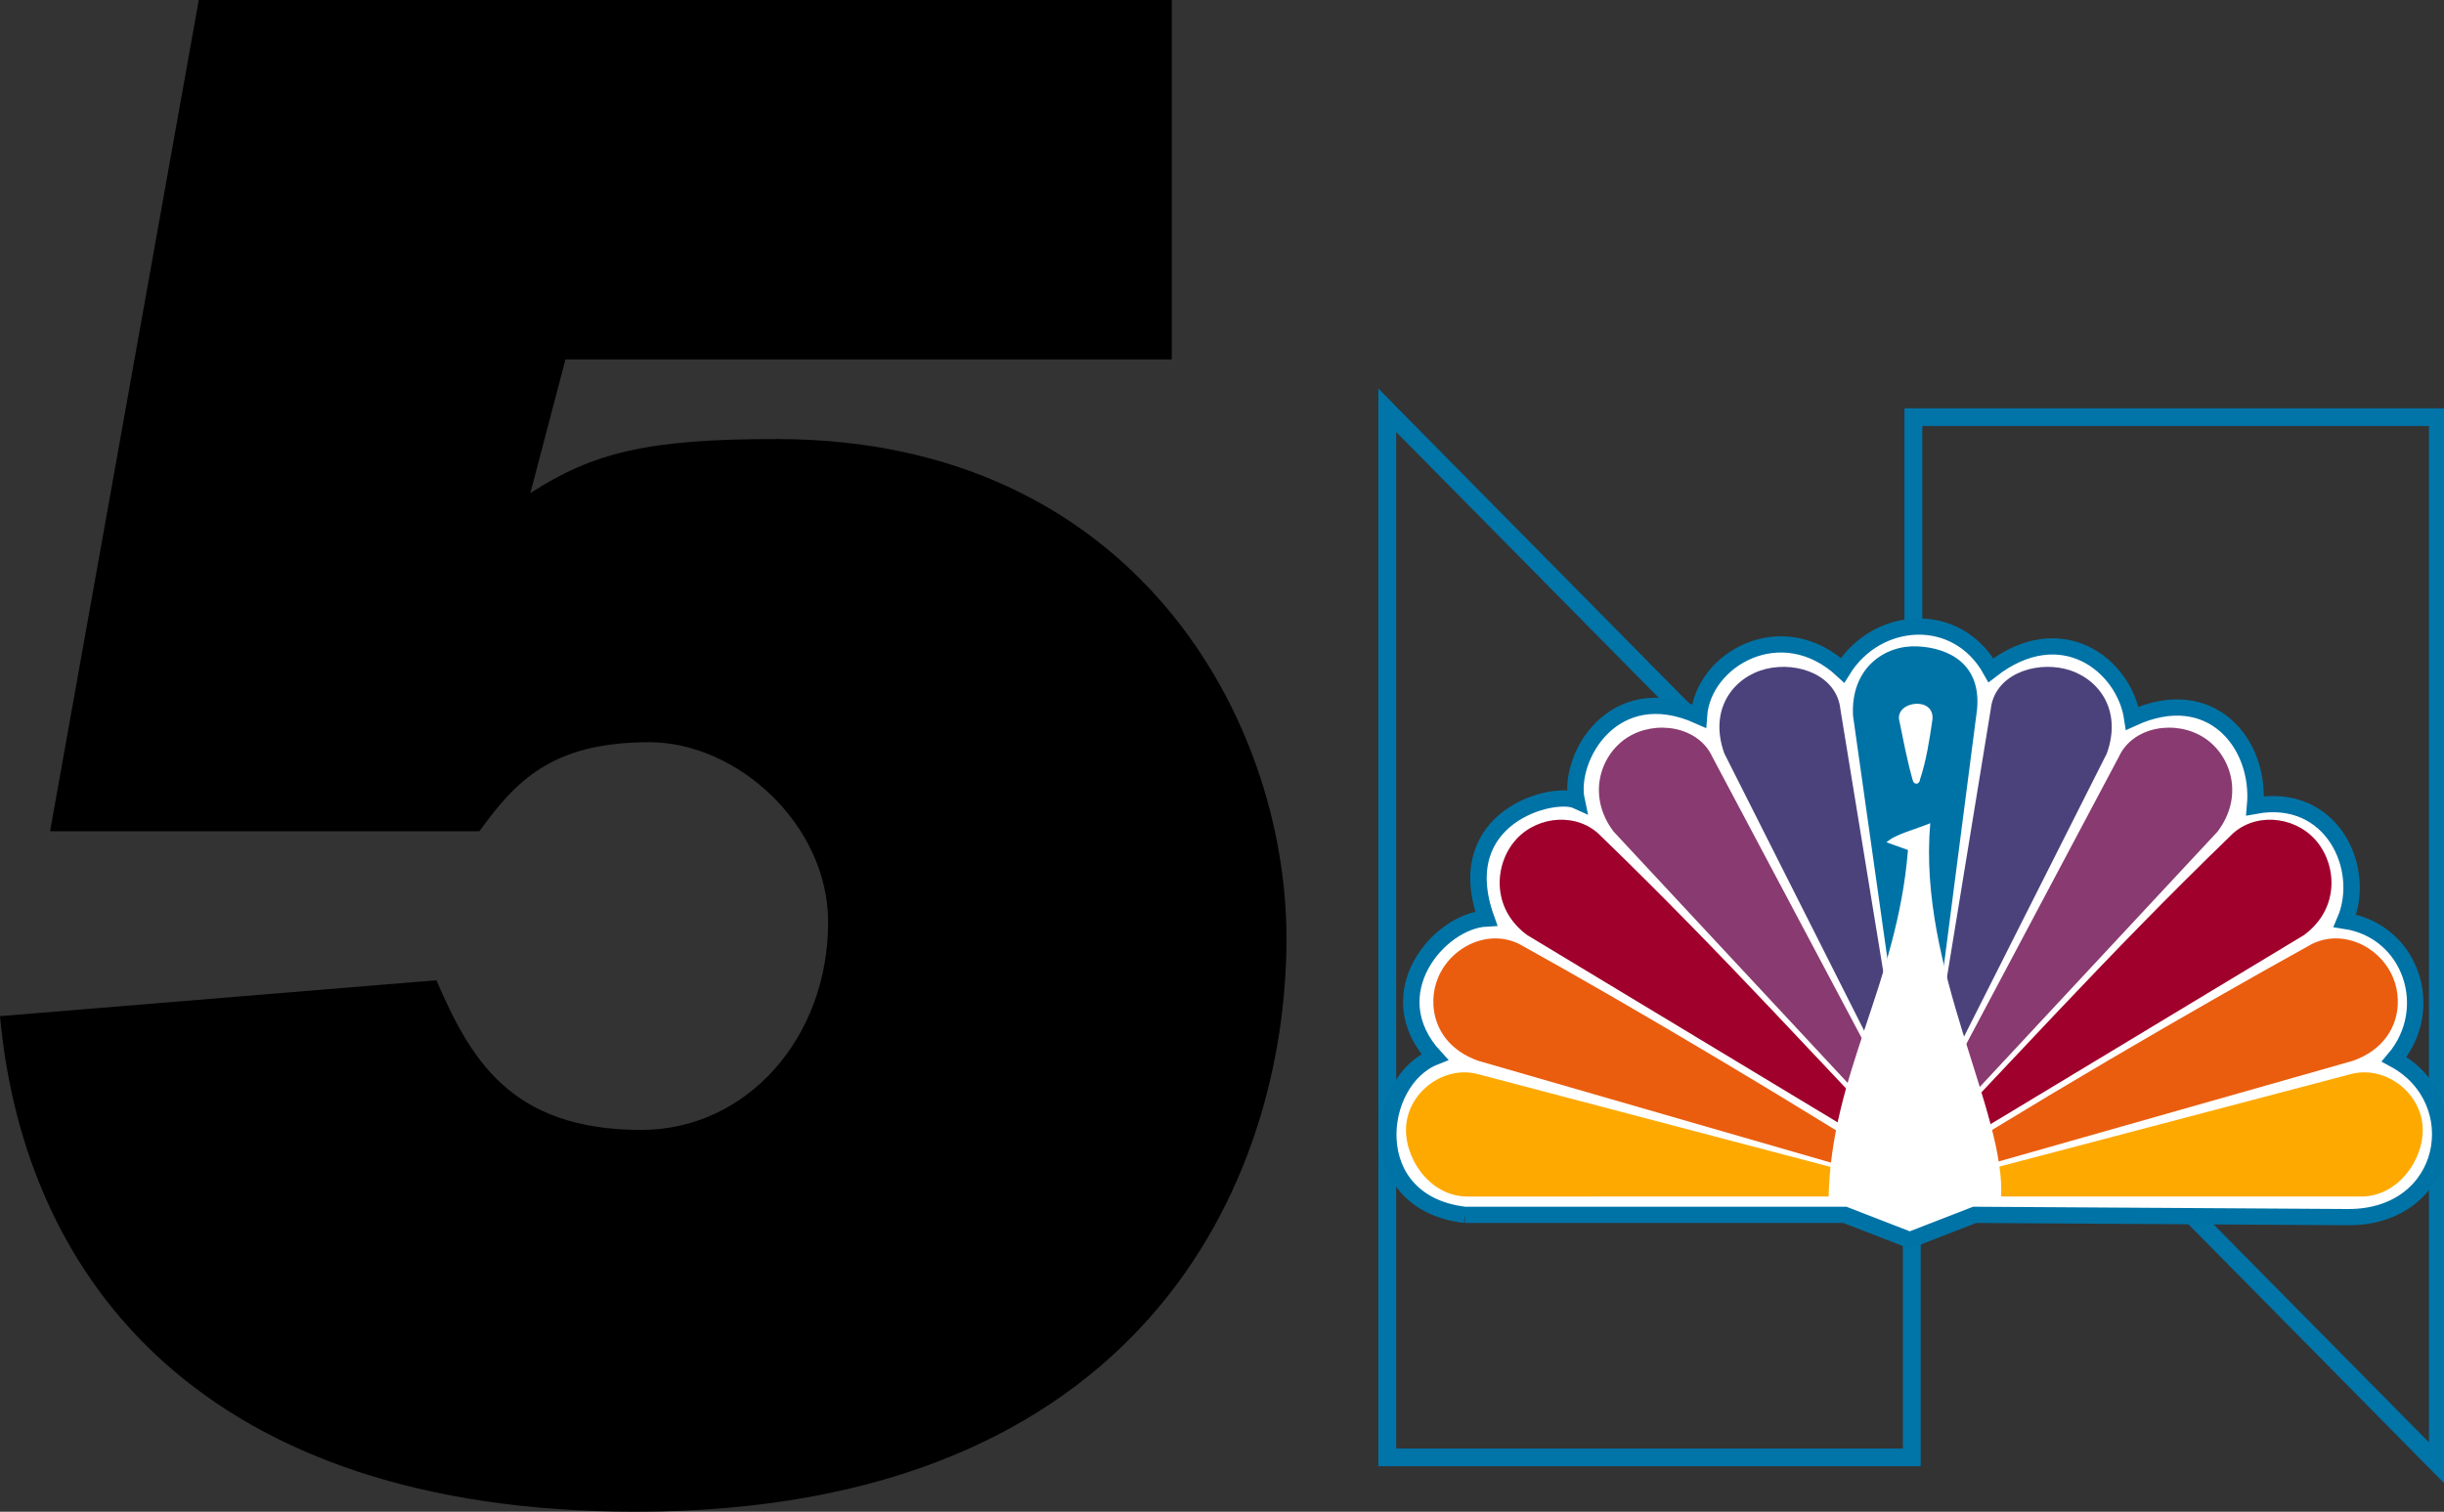 <?xml version="1.0" encoding="UTF-8" standalone="no"?>
<svg
   xmlns:dc="http://purl.org/dc/elements/1.1/"
   xmlns:cc="http://creativecommons.org/ns#"
   xmlns:rdf="http://www.w3.org/1999/02/22-rdf-syntax-ns#"
   xmlns:svg="http://www.w3.org/2000/svg"
   xmlns="http://www.w3.org/2000/svg"
   xmlns:sodipodi="http://sodipodi.sourceforge.net/DTD/sodipodi-0.dtd"
   xmlns:inkscape="http://www.inkscape.org/namespaces/inkscape"
   width="152.889mm"
   height="94.59mm"
   viewBox="0 0 152.889 94.59"
   version="1.1"
   id="svg1418"
   inkscape:version="1.0.1 (3bc2e813f5, 2020-09-07)"
   sodipodi:docname="WMAQ-TV_(1979).svg">
  <rect x="0" y="0" width="152.889" height="94.59" fill="#333333" stroke="none"/>
  <style
     id="style1420"></style>
  <defs
     id="defs1412" />
  <sodipodi:namedview
     id="base"
     pagecolor="#ffffff"
     bordercolor="#666666"
     borderopacity="1.0"
     inkscape:pageopacity="0.0"
     inkscape:pageshadow="2"
     inkscape:zoom="0.7"
     inkscape:cx="208.46522"
     inkscape:cy="105.39336"
     inkscape:document-units="mm"
     inkscape:current-layer="layer1"
     inkscape:document-rotation="0"
     showgrid="false"
     inkscape:window-width="1366"
     inkscape:window-height="706"
     inkscape:window-x="-8"
     inkscape:window-y="-8"
     inkscape:window-maximized="1" />
  <g
     inkscape:label="Layer 1"
     inkscape:groupmode="layer"
     id="layer1"
     transform="translate(125.634,-252.239)">
    <g
       id="g1669">
      <path
         style="fill:#000000;stroke:none;stroke-width:0.246px;stroke-linecap:butt;stroke-linejoin:miter;stroke-opacity:1"
         d="m -122.501,304.249 h 26.855 c 2.235,-3.058 4.448,-5.569 10.631,-5.569 5.499,0 11.187,5.161 11.187,11.261 0,7.249 -5.1,12.998 -11.689,12.998 -8.243,0 -10.706,-4.514 -12.819,-9.364 l -27.298,2.245 c 1.536,16.676 12.856,31.008 39.769,31.008 31.721,0 40.71,-20.712 40.71,-35.884 0,-13.709 -9.544,-31.175 -31.772,-31.233 -8.275,-0.021 -11.625,0.876 -15.529,3.378 l 2.198,-8.363 h 37.926 v -22.488 h -60.867 z"
         id="path1242"
         sodipodi:nodetypes="ccsssccssscccccc" />
      <g
         id="layer1-7"
         transform="matrix(0.161,0,0,0.159,-102.594,225.547)">
        <path
           style="fill:#0174a8"
           id="path2493-3"
           d="m 596.865,328.551 v 3.482 203.041 1.4 l 0.976,1.02 203.806,209.026 5.986,6.114 v -8.574 -412.027 -3.482 h -3.481 -203.806 z m 6.961,6.962 H 800.671 V 735.484 L 603.826,533.716 Z" />
        <path
           style="fill:#0174a8"
           id="path3188"
           d="m 392.465,320.783 v 8.533 412.068 3.482 h 3.438 203.806 3.481 v -3.482 -203.042 -1.401 l -0.977,-1.019 -203.805,-209.026 z m 6.92,17.108 196.886,201.854 V 737.904 H 399.385 Z" />
        <path
           style="fill:#ffffff;stroke:#0073a6;stroke-width:6.385"
           id="path3190"
           d="m 426.044,645.952 h 147.69 l 25.215,9.907 25.215,-9.907 145.213,0.901 c 39.439,0 47.38,-45.978 17.785,-62.137 16.717,-19.884 6.53,-50.569 -19.136,-54.483 8.765,-20.643 -5.177,-50.774 -34.897,-45.252 2.199,-24.413 -17.127,-48.687 -47.728,-34.446 -3.043,-20.674 -27.424,-40.565 -54.933,-18.911 -13.208,-24.015 -44.352,-21.763 -57.635,0 -23.613,-22.125 -54.263,-4.41 -55.834,18.011 -33.334,-15.151 -51.094,16.49 -47.504,33.32 -8.989,-4.156 -49.347,6.222 -35.122,46.377 -18.364,0.977 -42.568,29.702 -20.036,54.483 -23.326,9.352 -28.503,57.273 11.707,62.137 z" />
        <path
           style="fill:#0073a6"
           id="path3218"
           d="m 625.072,447.128 -16.043,125.487 -5.824,57.702 -6.002,-35.375 -20.306,-145.358 c -1.016,-18.848 12.363,-27.965 25.056,-27.342 12.539,0.618 24.825,7.196 23.119,24.886 z" />
        <path
           style="fill:#ffffff"
           id="path3194"
           d="m 600.034,474.711 c 0.439,2.24 2.723,2.03 2.926,-0.233 2.384,-7.25 3.639,-15.348 4.796,-23.518 0.797,-9.081 -13.964,-7.241 -12.986,0 1.599,7.917 3.069,15.834 5.264,23.751 z" />
        <path
           style="fill:#fea900"
           id="path3196"
           d="m 431.266,590.608 180.626,48.139 H 426.946 c -15.014,-0.117 -24.975,-16.029 -23.636,-28.467 1.439,-13.373 15.207,-23.222 27.956,-19.672 z" />
        <path
           style="fill:#ea5d0e"
           id="path3198"
           d="m 448.897,540.328 c 41.358,23.201 110.41,64.599 159.856,96.899 L 431.238,585.321 c -17.096,-6.174 -20.099,-22.061 -15.475,-32.955 5.395,-12.708 20.944,-19.637 33.134,-12.038 z" />
        <path
           style="fill:#9f002c"
           id="path3200"
           d="m 479.054,497.022 c 48.163,47.144 86.025,90.166 129.038,135.25 L 450.269,535.85 c -14.302,-10.702 -12.655,-28.302 -4.272,-37.642 8.598,-9.577 24.233,-10.642 33.057,-1.186 z" />
        <path
           style="fill:#893a70"
           id="path3202"
           d="M 522.243,465.751 609.069,631.295 483.882,495.156 c -10.484,-13.98 -5.29,-30.151 5.267,-37.015 10.978,-7.138 27.654,-4.467 33.094,7.61 z" />
        <path
           style="fill:#4b427c"
           id="path3204"
           d="m 571.991,447.002 20.239,125.456 10.976,57.859 -12.963,-38.693 -63.351,-127.236 c -6.302,-17.793 3.955,-30.319 16.307,-33.309 12.2,-2.951 27.386,2.507 28.792,15.923 z" />
        <path
           style="fill:#fea900"
           id="path3208"
           d="m 770.175,590.608 -180.626,48.139 h 184.947 c 15.012,-0.117 24.974,-16.029 23.635,-28.467 -1.439,-13.373 -15.206,-23.222 -27.956,-19.672 z" />
        <path
           style="fill:#ea5d0e"
           id="path3210"
           d="m 753.498,540.328 c -41.359,23.201 -111.046,63.963 -160.491,96.263 L 771.155,585.32 c 17.097,-6.174 20.099,-22.061 15.476,-32.955 -5.394,-12.707 -20.944,-19.636 -33.133,-12.037 z" />
        <path
           style="fill:#9f002c"
           id="path3212"
           d="m 723.341,497.022 c -48.164,47.144 -86.026,90.166 -129.039,135.25 L 752.125,535.85 c 14.301,-10.702 12.656,-28.302 4.273,-37.642 -8.599,-9.577 -24.234,-10.642 -33.057,-1.186 z" />
        <path
           style="fill:#893a70"
           id="path3214"
           d="M 680.15,465.751 593.325,631.295 718.512,495.157 c 10.483,-13.98 5.289,-30.151 -5.268,-37.015 -10.977,-7.139 -27.653,-4.468 -33.094,7.609 z" />
        <path
           style="fill:#4b427c"
           id="path3216"
           d="m 630.403,447.002 -20.239,125.456 -10.977,57.859 12.964,-38.693 63.351,-127.236 c 6.302,-17.793 -3.955,-30.319 -16.306,-33.309 -12.202,-2.951 -27.387,2.507 -28.793,15.923 z" />
        <path
           style="fill:#ffffff"
           id="path3192"
           d="m 567.395,639.53 c 0.827,-49.154 26.657,-84.18 30.843,-137.15 l -8.338,-3.04 c 3.443,-3.246 11.252,-5.037 16.998,-7.515 -4.953,57.415 29.736,113.895 27.48,147.705 l -13.023,2.212 -23.202,8.424 -18.433,-7.774 z" />
      </g>
    </g>
  </g>
  <style
     id="style1240" />
</svg>

